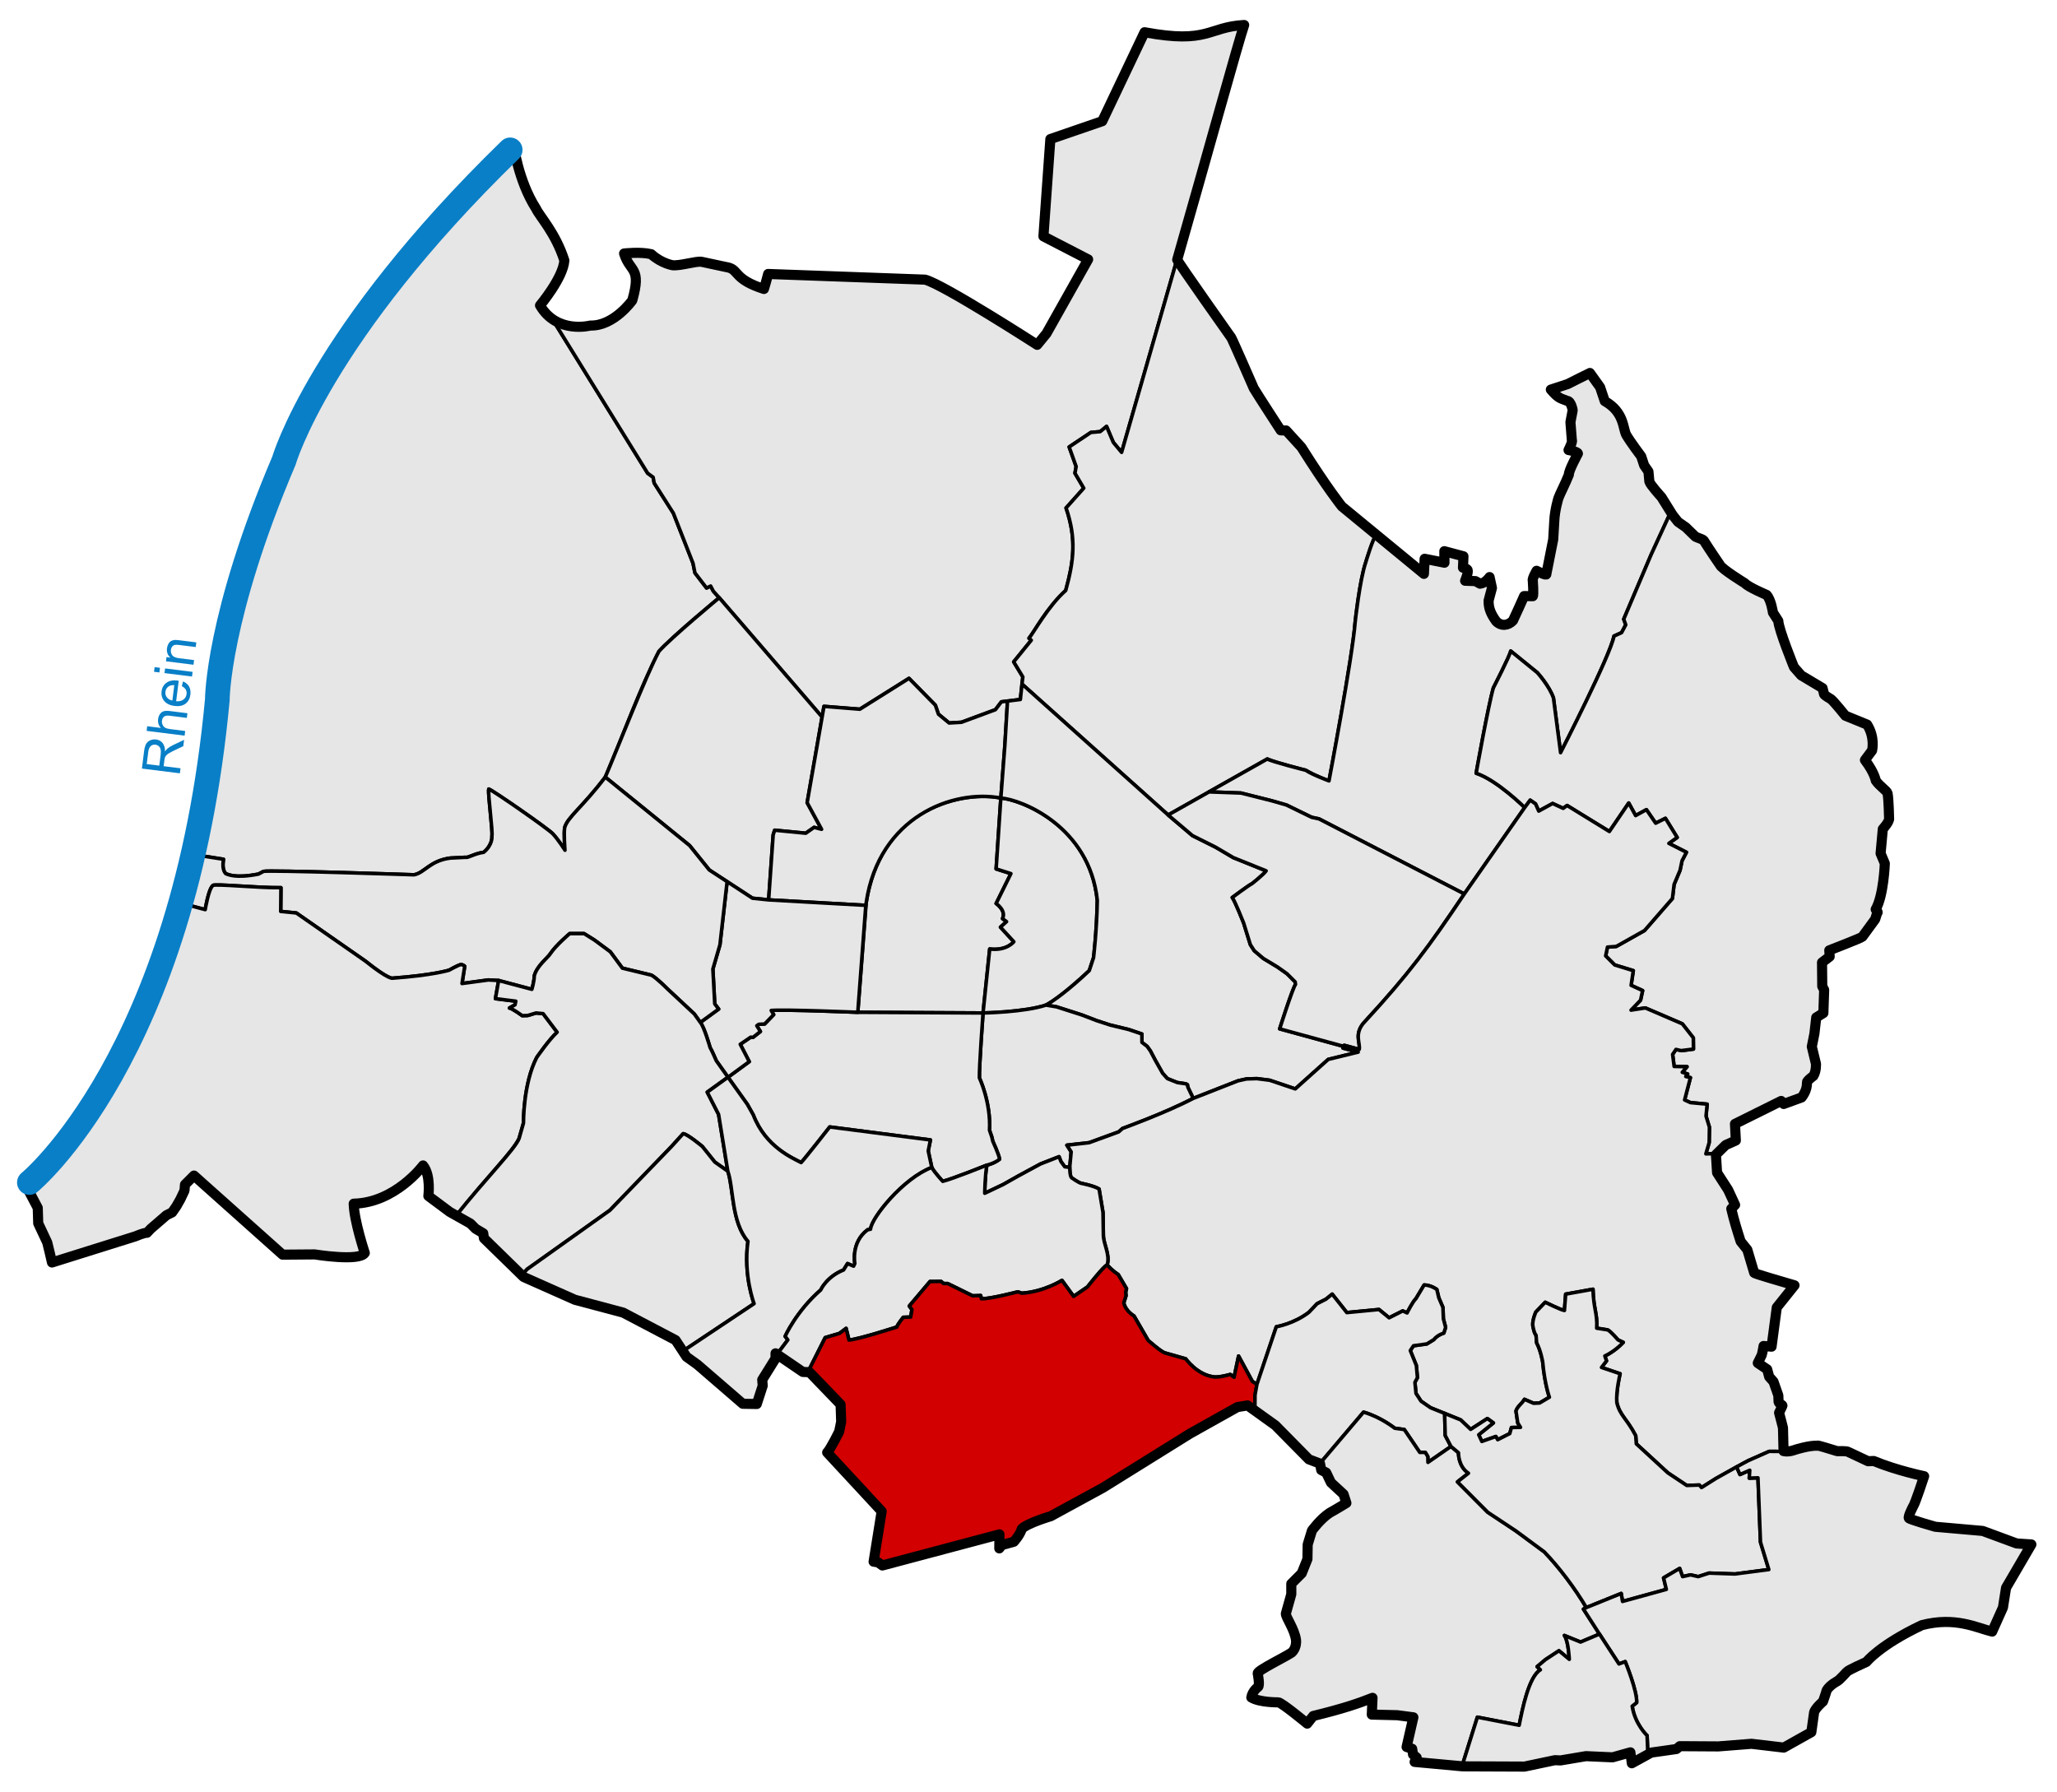 <?xml version="1.0" encoding="UTF-8" standalone="no"?>
<!DOCTYPE svg PUBLIC "-//W3C//DTD SVG 1.0//EN" "http://www.w3.org/TR/2001/REC-SVG-20010904/DTD/svg10.dtd">
<!-- Created with Inkscape (http://www.inkscape.org/) by Steadfast-->
<svg
   xmlns:svg="http://www.w3.org/2000/svg"
   xmlns="http://www.w3.org/2000/svg"
   version="1.0"
   width="1000"
   height="871"
   id="svg3218">
  <defs
     id="defs3220" />
  <g
     id="g3238">
    <g
       id="g2434">
      <path
         d="M 93.708,415.392 L 108.641,417.736 C 108.309,420.013 108.063,422.884 109.769,424.769 C 110.949,425.096 114.162,427.167 125.658,424.942 L 128.088,423.64 C 130.645,422.919 201.278,425.289 201.278,425.289 C 206.191,424.455 208.882,418.554 218.895,417.164 L 226.321,416.787 C 227.712,417.158 230.566,414.969 235.142,414.363 C 239.684,410.562 239.131,406.536 239.131,406.536 C 239.687,404.311 237.044,385.276 237.62,383.604 C 239.567,384.253 267.03,403.279 268.8,405.419 C 272.044,409.035 274.658,413.349 274.658,413.349 C 274.658,413.349 273.997,405.24 274.554,402.195 C 276.037,397.282 282.494,393.193 294.261,377.799 C 304.181,354.437 310.689,335.771 320.35,316.657 C 327.859,308.499 349.652,290.588 349.652,290.588 L 346.787,287.419 L 345.485,284.902 L 343.488,285.857 L 337.843,278.502 L 336.909,273.835 L 327.359,249.479 L 318.038,234.842 L 317.529,232.028 L 314.838,230.032 L 269.56,156.79 C 269.56,156.79 264.496,152.448 262.74,149.443 C 266.018,141.708 274.204,135.48 274.728,126.041 C 269.912,112.279 252.478,96.343 249.334,70.057 C 239.02,80.371 205.773,116.094 205.773,116.094 C 166.974,164.47 150.33,191.604 134.02,233.192 C 93.378,338.075 113.898,333.752 93.708,415.392 z"
         id="path2382"
         style="fill:#e6e6e6;fill-opacity:1;fill-rule:evenodd;stroke:#000000;stroke-width:1.719;stroke-linecap:butt;stroke-linejoin:round;stroke-miterlimit:4;stroke-dasharray:none;stroke-opacity:1" />
      <path
         d="M 269.56,156.79 L 314.838,230.032 L 317.529,232.028 L 318.038,234.842 L 327.359,249.479 L 336.909,273.835 L 337.843,278.502 L 343.488,285.857 L 345.485,284.902 L 346.787,287.419 L 349.652,290.588 L 399.648,348.602 L 400.572,343.407 L 418.004,344.793 L 441.9,329.786 L 454.713,342.83 L 456.214,347.217 L 461.409,351.488 L 467.412,351.142 L 483.92,345.023 L 486.806,341.214 L 496.041,340.06 L 497.253,329.093 L 492.809,321.762 L 501.351,311.257 L 500.255,310.276 C 503.602,306.236 507.534,297.233 518.09,287.073 C 521.611,273.855 523.804,263.465 518.263,246.957 L 526.864,237.318 L 522.592,230.045 L 523.169,226.813 L 519.774,217.293 L 530.332,210.237 L 534.849,209.843 L 537.946,207.304 L 541.232,215.078 L 545.266,219.92 L 604.752,12.817 C 589.976,13.048 585.519,20.143 556.428,16.91 L 536.184,58.203 L 510.716,68.325 L 507.451,115.343 L 529.001,126.444 L 505.591,167.469 L 450.406,136.065 L 374.523,133.627 L 369.734,140.253 L 356.12,131.015 L 340.602,127.097 L 326.562,129.383 L 315.461,123.832 L 303.706,124.158 L 308.93,134.28 L 307.951,146.361 L 295.38,156.81 L 280.85,159.259 L 269.56,156.79 z"
         id="path3157"
         style="fill:#e6e6e6;fill-opacity:1;fill-rule:evenodd;stroke:#000000;stroke-width:1.719;stroke-linecap:butt;stroke-linejoin:round;stroke-miterlimit:4;stroke-dasharray:none;stroke-opacity:1" />
      <path
         d="M 417.006,492.14 L 421.116,438.707 C 429.247,388.314 473.971,384.865 486.554,387.982 L 484.268,422.429 L 491.452,424.714 L 484.268,439.244 C 484.268,439.244 489.333,442.666 487.37,446.591 L 489.329,448.06 L 486.371,450.74 L 492.873,457.836 C 492.873,457.836 489.458,462.399 481.147,461.36 L 477.901,492.466 L 417.006,492.14 z"
         id="path3159"
         style="fill:#e6e6e6;fill-opacity:1;fill-rule:evenodd;stroke:#000000;stroke-width:1.719;stroke-linecap:butt;stroke-linejoin:round;stroke-miterlimit:4;stroke-dasharray:none;stroke-opacity:1" />
      <path
         d="M 486.554,387.982 L 484.268,422.429 L 491.452,424.714 L 484.268,439.244 C 484.268,439.244 489.322,442.633 487.37,446.591 L 489.329,448.06 L 486.371,450.74 L 492.873,457.836 C 492.873,457.836 489.391,462.421 481.147,461.36 L 477.901,492.466 C 477.901,492.466 497.902,492.167 508.508,488.631 C 511.164,487.13 517.071,483.538 529.539,471.878 C 529.539,471.878 531.617,465.602 531.617,465.602 C 531.617,465.602 533.155,453.29 533.449,437.694 C 529.45,400.227 494.635,388.39 486.554,387.982 z"
         id="path2385"
         style="fill:#e6e6e6;fill-opacity:1;fill-rule:evenodd;stroke:#000000;stroke-width:1.719;stroke-linecap:butt;stroke-linejoin:round;stroke-miterlimit:4;stroke-dasharray:none;stroke-opacity:1" />
      <path
         d="M 320.35,316.657 C 326.165,310.079 349.652,290.588 349.652,290.588 L 399.648,348.602 L 392.396,390.226 L 399.415,403.165 L 395.783,402.226 L 391.702,405.083 L 376.6,403.613 L 375.868,405.914 L 373.674,437.491 L 365.825,436.683 L 344.815,422.946 L 335.233,411.055 L 294.261,377.799 C 299.514,365.674 314.239,327.807 320.35,316.657 z"
         id="path3165"
         style="fill:#e6e6e6;fill-opacity:1;fill-rule:evenodd;stroke:#000000;stroke-width:1.719;stroke-linecap:butt;stroke-linejoin:round;stroke-miterlimit:4;stroke-dasharray:none;stroke-opacity:1" />
      <path
         d="M 373.674,437.491 L 375.868,405.914 L 376.6,403.613 L 391.702,405.083 L 395.783,402.226 L 399.415,403.165 L 392.396,390.226 L 400.572,343.407 L 418.004,344.793 L 441.9,329.786 L 454.713,342.83 L 456.214,347.217 L 461.409,351.488 L 467.412,351.142 L 483.92,345.023 L 486.806,341.214 L 489.797,340.833 L 488.502,362.53 L 486.554,387.982 C 463.351,383.554 427.342,397.014 421.116,438.707 L 420.904,440.14 L 373.674,437.491 z"
         id="path3187"
         style="fill:#e6e6e6;fill-opacity:1;fill-rule:evenodd;stroke:#000000;stroke-width:1.719;stroke-linecap:butt;stroke-linejoin:round;stroke-miterlimit:4;stroke-dasharray:none;stroke-opacity:1" />
      <path
         d="M 496.837,332.572 L 497.253,329.093 L 492.809,321.762 L 501.351,311.257 L 500.255,310.276 C 502.479,307.562 509.866,294.236 518.09,287.073 C 522.152,272.506 523.285,261.445 518.263,246.957 L 526.864,237.318 L 522.592,230.045 L 523.169,226.813 L 519.774,217.293 L 530.332,210.237 L 534.849,209.843 L 537.946,207.304 L 541.232,215.078 L 545.266,219.92 L 572.166,126.239 L 598.926,164.509 L 609.628,188.712 L 622.952,209.382 L 625.652,210.102 L 632.987,217.896 L 651.931,246.185 L 669.181,259.956 C 667.386,261.833 663.953,273.405 663.953,273.405 C 660.769,283.119 658.806,302.445 658.806,302.445 C 657.421,320.223 646.079,379.636 646.079,379.636 C 646.079,379.636 640.018,377.495 634.794,374.475 C 634.794,374.475 620.236,370.793 616.093,368.987 C 616.093,368.987 567.893,396.217 567.893,396.217 L 496.837,332.572 z"
         id="path3193"
         style="fill:#e6e6e6;fill-opacity:1;fill-rule:evenodd;stroke:#000000;stroke-width:1.719;stroke-linecap:butt;stroke-linejoin:round;stroke-miterlimit:4;stroke-dasharray:none;stroke-opacity:1" />
      <path
         d="M 587.758,384.966 L 616.093,368.987 C 618.056,370.257 634.794,374.475 634.794,374.475 C 637.449,376.409 646.079,379.636 646.079,379.636 C 646.079,379.636 657.478,319.819 658.806,302.445 C 658.806,302.445 661.062,281.703 663.953,273.405 C 663.953,273.405 667.549,261.18 669.181,259.956 L 691.481,278.184 L 692.866,271.719 L 702.102,273.335 L 702.102,267.794 L 711.106,270.449 L 713.646,282.571 L 724.035,282.34 L 725.42,286.38 L 723.112,293.191 L 727.96,302.888 L 734.771,303.234 L 740.659,290.767 L 745.738,289.497 L 745.276,281.647 L 746.892,277.491 L 751.279,279.569 L 755.377,262.195 L 756.243,245.283 L 767.441,220.695 L 763.265,218.425 L 763.786,195.962 L 754.511,189.988 L 773.021,181.321 L 777.842,187.758 L 779.446,193.913 L 786.492,199.911 L 792.142,213.557 L 799.263,224.755 L 803.481,236.298 L 812.271,248.82 L 802.7,269.636 L 789.374,300.983 L 790.355,303.754 L 788.335,307.563 L 784.641,309.237 C 781.871,321.012 758.667,365.918 758.667,365.918 L 755.204,339.367 C 753.126,333.249 747.354,327.015 747.354,327.015 L 734.425,316.51 C 733.963,318.934 725.998,334.403 725.998,334.403 C 723.227,344.446 717.628,375.904 717.628,375.904 C 727.636,379.2 741.236,392.585 741.236,392.585 L 711.865,434.605 L 641.265,398.126 L 637.65,397.34 L 625.377,391.358 L 618.436,389.381 L 603.285,385.543 L 587.758,384.966 z"
         id="path3195"
         style="fill:#e6e6e6;fill-opacity:1;fill-rule:evenodd;stroke:#000000;stroke-width:1.719;stroke-linecap:butt;stroke-linejoin:round;stroke-miterlimit:4;stroke-dasharray:none;stroke-opacity:1" />
      <path
         d="M 741.236,392.585 C 741.236,392.585 727.729,379.194 717.628,375.904 C 717.628,375.904 723.692,342.117 725.998,334.403 C 725.998,334.403 733.976,318.959 734.425,316.51 L 747.354,327.015 C 747.354,327.015 753.357,333.711 755.204,339.367 L 758.667,365.918 C 758.667,365.918 783.088,318.259 784.641,309.237 L 788.335,307.563 L 790.356,303.754 L 789.374,301.041 L 802.7,269.636 L 812.271,248.82 L 823.638,260.527 L 828.813,263.286 L 837.167,276.106 L 858.718,289.593 L 861.817,296.353 L 864.574,302.226 L 871.838,324.388 L 878.317,330.132 L 885.677,334.791 L 887.648,338.553 L 891.722,341.31 L 896.503,346.986 L 907.937,352.595 L 910.586,360.146 L 909.894,364.764 L 907.123,368.92 L 912.203,379.771 L 917.744,385.081 L 918.667,399.165 L 915.204,404.014 L 914.348,414.541 L 916.631,419.522 L 915.311,431.488 L 911.713,442.19 L 913.264,444.525 L 905.591,455.649 L 889.317,462.426 L 889.551,465.509 L 885.42,468.198 L 887.188,491.734 L 883.03,494.871 L 880.679,509.036 L 883.084,520.883 L 878.956,525.687 L 876.442,533.43 L 868.549,536.555 L 864.9,535.68 L 843.904,546.303 L 843.617,554.125 L 838.83,556.611 L 834.388,560.869 L 829.288,560.954 L 830.904,555.471 L 831.019,547.996 L 829.374,542.599 L 829.923,536.799 L 821.813,536.048 L 818.956,534.749 L 821.784,523.898 L 819.533,523.35 L 820.457,522.138 L 817.83,521.301 L 820.139,518.588 L 813.877,518.472 L 813.126,512.614 L 814.771,510.19 L 817.744,510.767 L 823.256,510.016 L 823.198,504.562 L 817.859,497.751 L 799.822,490.016 L 792.924,491.084 C 792.924,491.084 797.542,486.264 797.542,486.264 C 797.542,486.264 798.552,481.589 798.552,481.589 L 792.953,479.021 L 794.021,471.892 L 784.988,469.122 L 780.572,464.706 L 781.467,460.435 L 785.738,460.117 L 799.475,452.383 L 813.039,436.798 L 813.848,429.987 L 816.734,423.119 L 817.715,418.444 L 819.851,414.345 L 811.308,410.016 L 815.348,407.13 L 809.634,397.838 L 804.901,400.204 L 800.399,393.624 L 795.146,396.51 L 791.799,390.392 L 782.39,404.244 L 761.842,391.604 L 759.937,392.989 L 754.8,390.622 L 748.047,394.316 L 746.488,390.796 L 743.891,389.006 L 741.236,392.585 z"
         id="path3197"
         style="fill:#e6e6e6;fill-opacity:1;fill-rule:evenodd;stroke:#000000;stroke-width:1.719;stroke-linecap:butt;stroke-linejoin:round;stroke-miterlimit:4;stroke-dasharray:none;stroke-opacity:1" />
      <path
         d="M 508.508,488.631 C 511.61,487.039 519.661,481.265 529.539,471.878 L 531.617,465.602 C 531.617,465.602 533.213,452.407 533.449,437.694 C 529.725,401.825 496.524,388.611 486.554,387.982 L 488.502,362.53 L 489.797,340.833 L 496.041,340.06 L 496.837,332.572 L 567.893,396.217 L 579.692,406.226 L 591.038,411.899 L 599.528,416.919 L 615.527,423.368 C 613.894,425.531 608.623,429.647 608.623,429.647 C 607.725,429.851 599.057,436.337 599.057,436.337 C 600.443,438.184 604.589,448.713 604.589,448.713 L 607.854,459.243 L 609.731,462.182 L 614.139,465.937 L 621.159,470.182 L 625.649,473.365 L 629.649,477.365 L 629.812,478.589 C 628.253,480.783 622.112,500.183 622.112,500.183 L 652.594,508.575 L 652.876,509.529 L 660.28,511.492 L 645.709,515.038 L 629.692,529.382 L 617.224,525.168 L 611.019,524.389 L 606.027,524.533 L 601.842,525.456 L 580.081,533.999 L 577.484,528.573 L 577.253,527.304 L 576.445,526.9 L 572.347,526.293 L 567.498,524.36 L 565.19,521.762 L 561.64,515.471 L 559.245,510.911 L 557.686,508.718 L 555.146,506.755 L 555.117,502.686 L 548.739,500.521 L 539.677,498.328 L 533.126,496.192 L 526.057,493.474 L 513.641,489.49 L 508.508,488.631 z"
         id="path2391"
         style="fill:#e6e6e6;fill-opacity:1;fill-rule:evenodd;stroke:#000000;stroke-width:1.719;stroke-linecap:butt;stroke-linejoin:round;stroke-miterlimit:4;stroke-dasharray:none;stroke-opacity:1" />
      <path
         d="M 660.787,510.161 L 653.521,508.198 L 652.709,508.547 C 652.709,508.547 622.112,500.183 622.112,500.183 C 622.112,500.183 628.556,480.003 629.812,478.589 L 629.649,477.365 L 625.649,473.365 L 621.159,470.182 L 614.139,465.937 L 609.731,462.182 L 607.854,459.243 L 604.589,448.713 C 604.589,448.713 600.368,438.001 599.057,436.337 C 599.057,436.337 607.725,429.892 608.623,429.647 C 608.623,429.647 614.506,425 615.527,423.368 L 599.528,416.919 L 591.038,411.899 L 579.692,406.226 L 567.893,396.217 L 587.779,384.986 L 603.285,385.543 L 618.436,389.353 L 625.377,391.358 L 637.65,397.34 L 641.265,398.126 L 711.865,434.605 C 694.152,460.726 686.689,471.532 663.67,496.51 C 658.001,502.465 661.403,506.553 660.787,510.161 z"
         id="path3163"
         style="fill:#e6e6e6;fill-opacity:1;fill-rule:evenodd;stroke:#000000;stroke-width:1.719;stroke-linecap:butt;stroke-linejoin:round;stroke-miterlimit:4;stroke-dasharray:none;stroke-opacity:1" />
      <path
         d="M 477.901,492.466 C 477.901,492.466 498.061,492.123 508.508,488.631 L 513.641,489.49 L 526.057,493.474 L 533.126,496.192 L 539.677,498.328 L 548.739,500.521 L 555.117,502.686 L 555.146,506.755 L 557.686,508.718 L 559.245,510.911 L 561.64,515.471 L 565.19,521.762 L 567.498,524.36 L 572.347,526.293 L 576.445,526.9 L 577.253,527.304 L 577.484,528.573 L 580.081,533.999 C 564.612,541.964 545.738,548.602 545.738,548.602 L 543.833,550.276 L 529.461,555.529 L 518.667,556.741 L 520.745,559.973 L 520.053,567.534 L 517.628,567.246 L 515.781,564.706 L 514.858,562.34 L 505.853,565.86 L 494.771,571.864 L 487.614,575.904 L 478.725,580.117 C 478.725,580.117 478.783,571.575 479.764,566.438 C 479.764,566.438 483.173,565.766 485.94,563.552 C 485.478,560.897 482.65,554.836 482.65,554.836 L 482.131,552.643 L 481.034,549.468 C 481.784,536.019 476.128,524.014 476.128,524.014 C 475.954,518.53 477.901,492.466 477.901,492.466 z"
         id="path2393"
         style="fill:#e6e6e6;fill-opacity:1;fill-rule:evenodd;stroke:#000000;stroke-width:1.719;stroke-linecap:butt;stroke-linejoin:round;stroke-miterlimit:4;stroke-dasharray:none;stroke-opacity:1" />
      <path
         d="M 417.006,492.14 L 477.901,492.466 C 477.901,492.466 475.944,519.197 476.128,524.014 C 476.128,524.014 481.789,535.999 481.034,549.468 L 482.131,552.643 L 482.65,554.836 C 482.65,554.836 485.667,561.395 485.94,563.552 C 483.597,565.546 479.764,566.438 479.764,566.438 C 479.764,566.438 463.343,573.075 458.321,574.316 C 458.321,574.316 454.136,569.872 452.982,567.563 L 451.25,559.511 L 452.318,554.201 L 403.371,547.881 C 403.371,547.881 391.109,563.581 389.457,565.197 C 385.561,563.09 372.136,557.65 366.19,542.008 C 366.19,542.008 363.285,536.827 363.285,536.827 L 353.905,523.696 L 364.244,516.138 L 359.866,507.69 L 364.968,504.221 L 366.029,504.343 L 369.662,501.486 L 367.907,498.67 L 368.846,497.976 L 371.743,497.813 L 376.11,493.282 L 374.927,491.242 C 382.6,490.67 417.006,492.14 417.006,492.14 z"
         id="path3173"
         style="fill:#e6e6e6;fill-opacity:1;fill-rule:evenodd;stroke:#000000;stroke-width:1.719;stroke-linecap:butt;stroke-linejoin:round;stroke-miterlimit:4;stroke-dasharray:none;stroke-opacity:1" />
      <path
         d="M 353.48,428.616 L 365.825,436.683 L 373.674,437.491 L 420.904,440.14 L 417.006,492.14 C 417.006,492.14 381.651,490.664 374.927,491.242 L 376.11,493.282 L 371.743,497.813 L 368.846,497.976 L 367.907,498.67 L 369.662,501.486 L 366.029,504.343 L 364.968,504.221 L 359.866,507.69 L 364.244,516.138 L 353.905,523.696 L 348.223,515.698 C 348.223,515.698 345.861,510.191 345.208,509.293 C 345.208,509.293 342.433,499.436 340.457,497.058 L 349.381,490.57 L 347.47,488.083 L 346.561,471.12 L 349.989,459.325 L 353.48,428.616 z"
         id="path3175"
         style="fill:#e6e6e6;fill-opacity:1;fill-rule:evenodd;stroke:#000000;stroke-width:1.719;stroke-linecap:butt;stroke-linejoin:round;stroke-miterlimit:4;stroke-dasharray:none;stroke-opacity:1" />
      <path
         d="M 93.708,415.392 L 108.641,417.736 C 108.177,420.808 108.346,423.275 109.769,424.769 C 110.815,425.065 114.258,427.175 125.658,424.942 L 128.088,423.64 C 130.292,422.905 201.278,425.289 201.278,425.289 C 206.53,424.308 208.967,418.433 218.895,417.164 L 226.321,416.787 C 227.505,417.216 230.922,414.86 235.142,414.363 C 239.672,410.608 239.131,406.536 239.131,406.536 C 239.662,404.332 237.082,385.705 237.62,383.604 C 239.871,384.412 266.608,402.997 268.8,405.419 C 271.479,408.265 274.658,413.349 274.658,413.349 C 274.658,413.349 273.986,404.771 274.554,402.195 C 276.124,397.112 283.491,392.002 294.261,377.799 C 294.261,377.799 335.233,411.055 335.233,411.055 L 344.815,422.946 L 353.48,428.616 L 349.989,459.325 L 346.561,471.12 L 347.47,488.083 L 349.381,490.57 L 340.457,497.058 L 337.542,492.96 L 324.517,480.801 C 324.517,480.801 319.465,475.636 316.69,474.086 C 316.69,474.086 302.563,470.68 302.563,470.68 L 296.676,462.715 L 289.054,457.075 L 283.962,453.884 L 276.97,453.884 C 276.97,453.884 270.282,459.469 267.5,463.723 C 266.113,465.846 261.229,469.356 259.735,474.432 C 259.817,476.636 258.557,480.968 258.557,480.968 L 242.41,476.688 L 237.408,476.418 L 224.603,478.15 L 225.916,469.776 C 225.916,469.776 225.033,468.814 223.89,468.977 C 222.116,469.485 218.319,471.666 218.319,471.666 C 218.319,471.666 211.469,474.007 190.817,475.557 C 190.817,475.557 189.273,476.523 177.6,467.217 L 144.041,443.846 L 136.465,443.1 L 136.57,431.551 C 124.816,431.714 103.766,429.517 103.521,430.497 C 101.292,432.311 99.764,442.224 99.764,442.224 L 87.758,439.021 L 93.708,415.392 z"
         id="path2396"
         style="fill:#e6e6e6;fill-opacity:1;fill-rule:evenodd;stroke:#000000;stroke-width:1.719;stroke-linecap:butt;stroke-linejoin:round;stroke-miterlimit:4;stroke-dasharray:none;stroke-opacity:1" />
      <path
         d="M 520.053,567.534 L 520.745,559.973 L 518.667,556.741 L 529.461,555.529 L 543.833,550.276 L 545.738,548.602 C 545.738,548.602 566.939,540.897 580.081,533.999 L 601.842,525.456 L 606.027,524.533 L 611.019,524.389 L 617.224,525.168 L 629.692,529.382 L 645.709,515.038 L 660.28,511.492 L 652.876,509.529 L 652.709,508.547 L 653.521,508.198 L 660.787,510.161 C 661.4,507.1 657.946,502.326 663.67,496.51 C 684.276,474.172 694.895,460.059 711.865,434.605 L 741.236,392.585 L 743.891,389.006 L 746.488,390.796 L 748.047,394.316 L 754.8,390.622 L 759.937,392.989 L 761.842,391.604 L 782.39,404.244 L 791.799,390.392 L 795.146,396.51 L 800.399,393.624 L 804.901,400.204 L 809.634,397.838 L 815.348,407.13 L 811.308,410.016 L 819.851,414.345 L 817.715,418.444 L 816.734,423.119 L 813.848,429.987 L 813.039,436.798 L 799.475,452.383 L 785.738,460.117 L 781.467,460.435 L 780.572,464.706 L 784.988,469.122 L 794.021,471.892 L 792.953,479.021 L 798.552,481.589 L 797.542,486.264 L 792.924,491.084 L 799.879,490.016 L 817.859,497.751 L 823.198,504.562 L 823.256,510.016 L 817.253,510.767 L 814.771,510.19 L 813.126,512.614 L 813.877,518.472 L 820.139,518.588 L 817.83,521.301 L 820.457,522.138 L 819.533,523.35 L 821.784,523.898 L 818.956,534.749 L 821.813,536.048 L 829.923,536.799 L 829.374,542.599 L 831.019,547.996 L 830.904,555.471 L 829.288,560.954 L 834.388,560.869 L 834.975,569.988 L 843.034,584.994 L 841.774,587.988 L 846.256,603.745 C 846.256,603.745 849.475,608.147 849.475,608.147 C 849.475,608.147 853.041,618.783 853.041,618.783 L 871.942,624.8 L 863.841,635.561 L 860.82,654.335 L 857.229,654.907 L 854.27,662.574 L 858.937,666.233 L 860.623,669.839 L 863.542,675.145 L 864.46,680.676 L 866.168,683.823 L 864.575,687.721 L 866.943,694.007 L 867.106,705.639 L 860.086,705.598 L 849.842,710.128 L 844.25,713.149 C 844.25,713.149 834.25,718.74 834.25,718.74 C 834.25,718.74 827.189,723.189 827.189,723.189 L 826.128,721.964 L 820.006,722.169 L 810.823,716.046 L 795.484,701.939 L 795.191,697.976 C 790.458,689.144 787.617,688.346 786.001,681.85 C 785.655,675.674 787.603,667.852 787.603,667.852 L 778.56,664.791 L 781.002,661.607 L 780.179,659.213 C 780.179,659.213 784.478,657.453 789.153,652.604 L 786.579,651.397 C 786.579,651.397 783.175,647.348 781.559,646.54 L 776.226,645.707 C 776.587,638.279 774.627,636.149 774.42,626.773 L 761.152,629.153 L 760.54,637.112 C 758.989,636.948 751.193,633.112 751.193,633.112 L 746.622,637.887 C 746.622,637.887 744.99,641.479 745.153,644.336 C 745.874,648.555 746.745,649.111 746.745,649.111 L 747.03,652.825 C 749.071,656.662 749.969,662.049 749.969,662.049 C 751.03,673.395 753.234,679.273 753.234,679.273 L 748.459,682.089 L 745.52,682.211 L 741.112,680.293 C 739.643,682.742 737.888,683.436 736.99,685.966 L 737.847,691.762 L 739.194,693.925 L 734.786,694.007 L 733.97,696.945 L 728.093,699.925 L 727.195,698.374 L 720.379,700.782 L 718.869,697.517 L 726.011,691.762 L 723.072,689.64 L 714.95,694.905 L 710.094,690.293 L 695.441,684.375 L 690.829,681.191 L 688.38,677.436 L 687.85,672.049 L 689.074,669.763 L 688.544,663.845 L 685.605,656.58 L 687.156,654.254 L 693.645,653.356 L 697.033,651.274 C 698.747,648.989 701.89,648.091 701.89,648.091 L 702.788,645.315 L 701.686,641.152 L 701.482,635.642 L 699.441,630.867 L 698.502,626.867 C 698.502,626.867 695.768,624.786 692.339,624.704 L 688.38,631.316 C 686.584,633.112 684.054,638.295 684.054,638.295 L 681.932,637.316 L 675.32,640.663 L 670.381,636.622 L 654.749,638.132 L 647.648,629.153 L 644.627,631.602 L 640.301,633.806 L 636.342,637.969 C 629.069,643.625 620.465,645.03 620.465,645.03 L 611.054,672.987 L 608.826,671.604 L 602.131,659.251 L 599.937,669.584 L 598.09,668.198 C 591.625,669.93 590.038,669.381 590.038,669.381 C 581.842,668.342 576.445,660.608 576.445,660.608 L 566.402,657.751 C 564.67,657.404 558.148,651.633 558.148,651.633 L 551.279,639.742 C 551.279,639.742 547.354,637.664 546.315,633.393 L 547.412,629.93 L 547.239,628.198 L 547.643,626.467 L 543.602,619.598 C 543.602,619.598 541.091,618.183 538.263,614.951 C 539.764,609.41 536.272,604.879 536.387,600.146 L 536.214,589.468 L 534.309,578.039 C 531.654,576.423 525.825,575.327 525.825,575.327 C 524.382,575.096 520.918,572.556 520.918,572.556 C 520.052,571.69 520.053,567.534 520.053,567.534 z"
         id="path2395"
         style="fill:#e6e6e6;fill-opacity:1;fill-rule:evenodd;stroke:#000000;stroke-width:1.719;stroke-linecap:butt;stroke-linejoin:round;stroke-miterlimit:4;stroke-dasharray:none;stroke-opacity:1" />
      <path
         d="M 87.758,439.021 L 99.764,442.224 C 99.764,442.224 101.438,431.89 103.521,430.497 C 103.847,429.517 126.928,431.796 136.57,431.551 L 136.465,443.1 L 144.041,443.846 L 177.6,467.217 C 188.987,476.359 190.817,475.557 190.817,475.557 C 210.595,474.116 218.319,471.666 218.319,471.666 C 218.319,471.666 222.6,469.258 223.89,468.977 C 225.033,468.814 225.916,469.776 225.916,469.776 L 224.603,478.15 L 237.408,476.418 L 242.41,476.688 L 240.852,485.507 L 250.75,486.732 L 250.382,488.487 L 247.648,490.058 C 249.199,490.303 253.872,493.772 253.872,493.772 L 256.545,493.691 L 260.606,492.466 L 264.035,492.793 C 264.035,492.793 270.851,501.813 270.851,501.813 C 266.606,505.812 260.933,514.098 260.933,514.098 C 254.239,527.24 254.484,546.014 254.484,546.014 L 252.362,553.443 C 248.77,560.544 238.975,569.523 221.425,591.4 L 208.446,581.849 L 206.242,567.401 L 189.263,580.951 L 171.631,586.176 L 176.965,609.728 L 166.921,611.69 L 137.6,609.728 L 94.54,572.094 L 89.692,575.904 L 88.307,581.676 L 82.766,589.987 L 71.106,599.454 L 25.276,613.999 L 22.39,602.224 L 18.465,594.951 L 18.465,586.986 L 12.232,576.019 C 12.232,576.019 59.591,536.914 87.758,439.021 z"
         id="path2397"
         style="fill:#e6e6e6;fill-opacity:1;fill-rule:evenodd;stroke:#000000;stroke-width:1.719;stroke-linecap:butt;stroke-linejoin:round;stroke-miterlimit:4;stroke-dasharray:none;stroke-opacity:1" />
      <path
         d="M 221.425,591.4 C 236.281,572.666 250.484,558.585 252.362,553.443 L 254.484,546.014 C 254.484,546.014 254.321,526.811 260.933,514.098 C 260.933,514.098 266.943,505.384 270.851,501.813 L 264.035,492.793 L 260.606,492.466 L 256.545,493.691 L 253.872,493.772 C 253.872,493.772 248.959,490.166 247.648,490.058 L 250.382,488.487 L 250.75,486.732 L 240.852,485.507 L 242.41,476.688 L 258.557,480.968 C 258.557,480.968 259.735,477.145 259.735,474.432 C 260.976,469.546 266.417,465.54 267.5,463.723 C 270.189,459.623 276.97,453.884 276.97,453.884 L 283.962,453.884 L 289.054,457.075 L 296.676,462.715 L 302.563,470.68 L 316.69,474.086 C 319.172,475.428 324.517,480.801 324.517,480.801 L 337.542,492.96 L 340.457,497.058 C 342.263,498.997 345.208,509.293 345.208,509.293 C 345.861,510.232 348.223,515.698 348.223,515.698 L 353.905,523.696 L 343.826,530.954 L 349.336,541.77 L 353.826,569.401 L 347.5,564.952 L 341.418,557.361 C 341.418,557.361 334.317,551.402 332.113,551.157 L 326.48,557.361 L 296.523,588.38 L 256.28,617.031 L 253.341,620.215 L 235.954,602.42 L 233.75,598.828 L 221.425,591.4 z"
         id="path3169"
         style="fill:#e6e6e6;fill-opacity:1;fill-rule:evenodd;stroke:#000000;stroke-width:1.719;stroke-linecap:butt;stroke-linejoin:round;stroke-miterlimit:4;stroke-dasharray:none;stroke-opacity:1" />
      <path
         d="M 253.341,620.215 L 256.28,617.031 L 296.523,588.38 L 326.48,557.361 L 332.113,551.157 C 334.137,551.286 341.418,557.361 341.418,557.361 L 347.5,564.952 L 353.826,569.401 C 356.654,578.117 355.677,594.548 363.621,603.481 C 361.313,620.22 366.594,633.779 366.594,633.779 L 331.664,657.07 L 328.48,651.56 L 303.256,638.126 L 279.36,632.239 L 253.341,620.215 z"
         id="path3191"
         style="fill:#e6e6e6;fill-opacity:1;fill-rule:evenodd;stroke:#000000;stroke-width:1.719;stroke-linecap:butt;stroke-linejoin:round;stroke-miterlimit:4;stroke-dasharray:none;stroke-opacity:1" />
      <path
         d="M 331.664,657.07 L 366.594,633.779 C 366.594,633.779 361.284,619.873 363.621,603.481 C 355.437,594.008 356.689,577.499 353.826,569.401 L 349.336,541.77 L 343.826,530.954 L 353.905,523.696 L 363.285,536.827 L 366.19,542.008 C 372.174,557.706 385.638,563.128 389.457,565.197 C 391.423,563.175 403.371,547.881 403.371,547.881 L 452.318,554.201 L 451.25,559.511 L 452.982,567.563 C 438.86,573.032 423.782,591.971 423.21,597.603 L 421.823,597.848 C 413.619,603.848 415.578,614.256 415.578,614.256 L 414.966,615.562 L 412.027,614.297 L 410.109,617.398 C 401.742,620.786 399.007,627.112 399.007,627.112 C 387.021,637.622 381.698,649.67 381.698,649.67 L 383.008,651.397 L 377.58,658.621 L 370.682,671.355 L 368.07,681.967 L 360.601,682.334 L 331.664,657.07 z"
         id="path3194"
         style="fill:#e6e6e6;fill-opacity:1;fill-rule:evenodd;stroke:#000000;stroke-width:1.719;stroke-linecap:butt;stroke-linejoin:round;stroke-miterlimit:4;stroke-dasharray:none;stroke-opacity:1" />
      <path
         d="M 377.58,658.621 L 383.008,651.397 L 381.698,649.67 C 381.698,649.67 387.051,637.549 399.007,627.112 C 399.007,627.112 401.744,620.775 410.109,617.398 L 412.027,614.297 L 414.966,615.562 L 415.578,614.256 C 415.578,614.256 413.586,603.915 421.823,597.848 L 423.21,597.603 C 423.558,592.134 439.112,572.805 452.982,567.563 C 454.11,569.826 458.321,574.316 458.321,574.316 C 463.055,573.153 479.764,566.438 479.764,566.438 C 478.812,571.69 478.725,580.117 478.725,580.117 L 487.614,575.904 L 494.771,571.864 L 505.853,565.86 L 514.858,562.34 L 515.781,564.706 L 517.628,567.246 L 520.053,567.534 C 520.053,567.534 520.036,571.704 520.918,572.556 C 520.918,572.556 524.482,575.158 525.825,575.327 C 525.825,575.327 531.677,576.436 534.309,578.039 L 536.214,589.468 L 536.387,600.146 C 536.3,604.748 539.761,609.72 538.263,614.951 C 536.785,615.237 528.664,625.653 528.664,625.653 L 521.94,630.255 L 516.267,622.459 C 516.267,622.459 507.727,627.967 496.738,628.703 L 494.819,628.03 C 494.819,628.03 481.259,631.582 477.084,631.397 L 476.758,629.847 L 472.84,629.969 L 460.701,624.01 L 458.696,623.983 L 457.507,622.993 L 452.114,623.023 L 442.026,634.949 L 443.332,636.663 L 442.719,640.295 L 439.128,640.418 C 439.128,640.418 436.281,643.911 436.021,645.127 C 436.021,645.127 417.843,651.044 412.721,651.478 L 411.333,645.805 L 408.068,648.254 L 401.17,650.295 L 392.681,667.192 L 377.58,658.621 z"
         id="path3196"
         style="fill:#e6e6e6;fill-opacity:1;fill-rule:evenodd;stroke:#000000;stroke-width:1.719;stroke-linecap:butt;stroke-linejoin:round;stroke-miterlimit:4;stroke-dasharray:none;stroke-opacity:1" />
      <path
         d="M 392.681,667.192 L 401.17,650.295 L 408.068,648.254 L 411.333,645.805 L 412.721,651.478 C 417.479,651.141 436.021,645.127 436.021,645.127 C 436.235,643.976 439.128,640.418 439.128,640.418 L 442.719,640.295 L 443.332,636.663 L 442.026,634.949 L 452.114,623.023 L 457.507,622.993 L 458.696,623.983 L 460.701,624.01 L 472.84,629.969 L 476.758,629.847 L 477.084,631.397 C 481.045,631.614 494.819,628.03 494.819,628.03 L 496.738,628.703 C 507.297,628.12 516.267,622.459 516.267,622.459 L 521.94,630.255 L 528.664,625.653 C 528.664,625.653 536.606,615.488 538.263,614.951 C 540.533,617.728 543.602,619.598 543.602,619.598 L 547.643,626.467 L 547.239,628.198 L 547.412,629.93 L 546.315,633.393 C 547.267,637.567 551.279,639.742 551.279,639.742 L 558.148,651.633 C 558.148,651.633 564.579,657.36 566.402,657.751 L 576.445,660.608 C 576.445,660.608 581.942,668.385 590.038,669.381 C 590.038,669.381 592.097,669.879 598.09,668.198 L 599.937,669.584 L 602.131,659.251 L 608.826,671.604 L 611.054,672.987 L 610.127,678.218 L 610.06,685.566 L 605.814,683.361 L 598.999,685.054 L 511.571,737.58 L 497.333,742.616 L 493.166,748.867 L 486.394,751.992 L 485.178,746.783 L 429.433,761.03 L 424.522,759.066 L 428.697,735.123 L 402.421,706.393 L 408.315,695.465 L 408.806,683.064 L 392.681,667.192 z"
         id="path3174"
         style="fill:#d20000;fill-opacity:1;fill-rule:evenodd;stroke:#000000;stroke-width:1.719;stroke-linecap:butt;stroke-linejoin:round;stroke-miterlimit:4;stroke-dasharray:none;stroke-opacity:1" />
      <path
         d="M 610.127,678.218 L 611.054,672.987 L 620.465,645.03 C 620.465,645.03 629.093,643.612 636.342,637.969 L 640.301,633.806 L 644.627,631.602 L 647.648,629.153 L 654.749,638.132 L 670.381,636.622 L 675.32,640.663 L 681.932,637.316 L 684.054,638.295 C 684.054,638.295 686.644,633.009 688.38,631.316 L 692.339,624.704 C 695.693,624.753 698.502,626.867 698.502,626.867 L 699.441,630.867 L 701.482,635.642 L 701.686,641.152 L 702.788,645.315 L 701.89,648.091 C 701.89,648.091 698.813,648.952 697.033,651.274 L 693.645,653.356 L 687.156,654.254 L 685.605,656.58 L 688.544,663.845 L 689.074,669.763 L 687.85,672.049 L 688.38,677.436 L 690.829,681.191 L 695.441,684.375 L 702.311,687.144 L 702.585,697.868 L 705.388,703.2 L 694.194,710.952 L 694.129,708.135 L 692.895,706.117 L 690.215,706.106 L 682.679,694.98 L 678.032,694.345 C 678.032,694.345 671.414,689.011 662.881,686.524 L 641.683,711.477 L 635.693,708.609 L 616.445,689.901 L 610.06,685.566 L 610.127,678.218 z"
         id="path3176"
         style="fill:#e6e6e6;fill-opacity:1;fill-rule:evenodd;stroke:#000000;stroke-width:1.719;stroke-linecap:butt;stroke-linejoin:round;stroke-miterlimit:4;stroke-dasharray:none;stroke-opacity:1" />
      <path
         d="M 641.683,711.477 L 662.881,686.524 C 671.237,688.912 678.032,694.345 678.032,694.345 L 682.679,694.98 L 690.215,706.106 L 692.895,706.117 L 694.129,708.135 L 694.194,710.952 L 705.388,703.2 L 709.038,706.27 C 709.038,706.27 708.793,712.808 713.888,716.215 L 708.547,720.42 L 723.25,735.185 L 737.032,744.332 L 750.753,754.462 C 758.588,762.698 765.361,771.796 771.196,781.535 L 769.784,782.272 L 777.581,794.427 L 768.372,798.295 L 760.514,795.102 C 762.54,797.804 762.909,806.705 762.909,806.705 L 757.875,802.531 L 751.336,806.828 L 747.254,810.266 L 748.85,811.801 C 743.371,815.044 740.276,830.029 738.536,838.751 L 718.216,834.822 L 710.604,859.133 L 688.994,857.107 L 684.144,848.574 L 687.029,834.945 L 667.2,833.226 L 667.41,825.223 L 638.299,834.642 L 635.235,837.811 L 621.403,827.762 L 607.712,825.184 L 611.641,819.966 L 611.335,813.213 L 629.138,802.469 L 630.304,795.9 L 625.025,784.911 L 628.033,769.932 L 634.517,761.982 L 638.04,743.964 L 645.081,736.414 L 655.075,729.733 C 655.075,729.733 647.151,720.237 647.151,720.237 C 647.151,720.237 641.683,711.477 641.683,711.477 z"
         id="path3177"
         style="fill:#e6e6e6;fill-opacity:1;fill-rule:evenodd;stroke:#000000;stroke-width:1.719;stroke-linecap:butt;stroke-linejoin:round;stroke-miterlimit:4;stroke-dasharray:none;stroke-opacity:1" />
      <path
         d="M 702.311,687.144 L 710.094,690.293 L 714.95,694.905 L 723.072,689.64 L 726.011,691.762 L 718.869,697.517 L 720.379,700.782 L 727.195,698.374 L 728.093,699.925 L 733.97,696.945 L 734.786,694.007 L 739.194,693.925 L 737.847,691.762 L 736.99,685.966 C 737.739,683.611 739.859,682.496 741.112,680.293 L 745.52,682.211 L 748.459,682.089 L 753.234,679.273 C 753.234,679.273 750.924,672.956 749.969,662.049 C 749.969,662.049 748.984,656.428 747.03,652.825 L 746.745,649.111 C 746.745,649.111 745.838,648.469 745.153,644.336 C 744.946,641.657 746.622,637.887 746.622,637.887 L 751.193,633.112 C 751.193,633.112 759.005,636.958 760.54,637.112 L 761.152,629.153 L 774.42,626.773 C 774.681,636.457 776.641,638.509 776.226,645.707 L 781.559,646.54 C 782.984,647.175 786.579,651.397 786.579,651.397 L 789.153,652.604 C 784.741,657.255 780.179,659.213 780.179,659.213 L 781.002,661.607 L 778.56,664.791 L 787.603,667.852 C 787.603,667.852 785.543,676.341 786.001,681.85 C 787.462,688.151 790.719,689.443 795.191,697.976 L 795.484,701.939 L 810.823,716.046 L 820.006,722.169 L 826.128,721.964 L 827.189,723.189 L 834.25,718.74 L 844.25,713.149 L 845.878,716.86 L 850.636,714.772 L 850.391,718.609 L 854.627,718.456 L 855.854,749.734 L 859.906,763.056 L 843.453,765.205 L 830.868,764.775 L 825.589,766.494 L 821.844,765.635 L 817.976,766.494 L 816.564,762.504 L 808.737,767.108 L 810.087,772.695 L 788.785,778.558 L 788.14,774.675 L 771.196,781.535 C 765.794,772.319 757.844,761.782 750.753,754.462 L 737.032,744.332 L 723.25,735.185 L 708.547,720.42 L 713.888,716.215 C 708.82,712.851 709.038,706.27 709.038,706.27 L 705.388,703.2 L 702.585,697.868 L 702.311,687.144 z"
         id="path3179"
         style="fill:#e6e6e6;fill-opacity:1;fill-rule:evenodd;stroke:#000000;stroke-width:1.719;stroke-linecap:butt;stroke-linejoin:round;stroke-miterlimit:4;stroke-dasharray:none;stroke-opacity:1" />
      <path
         d="M 777.581,794.427 L 769.784,782.272 L 771.196,781.535 L 788.14,774.675 L 788.785,778.558 L 810.087,772.695 L 808.737,767.108 L 816.564,762.504 L 817.976,766.494 L 821.844,765.635 L 825.589,766.494 L 830.868,764.775 L 843.453,765.205 L 859.906,763.056 L 855.854,749.734 L 854.627,718.456 L 850.391,718.609 L 850.636,714.772 L 845.878,716.86 L 844.25,713.149 L 849.842,710.128 L 860.086,705.598 L 867.106,705.639 L 881.846,702.781 L 895.983,705.33 L 909.128,710.037 L 935.785,717.934 L 928.05,738.193 L 944.5,742.994 L 965.253,744.332 L 980.969,750.717 L 987.231,750.84 L 974.953,771.958 L 974.093,781.412 L 967.463,793.199 L 951.982,788.656 L 935.29,789.295 L 925.023,794.622 L 906.932,807.81 L 897.109,813.09 L 892.198,818.492 L 887.655,822.298 L 885.936,827.701 L 881.884,831.875 L 880.533,841.821 L 867.027,850.047 L 851.925,847.837 L 817.055,849.31 L 801.094,852.994 L 800.725,843.761 C 800.725,843.761 794.864,838.421 793.475,829.479 L 795.646,827.743 C 795.906,821.926 790.09,807.817 790.09,807.817 L 787.051,808.946 L 777.581,794.427 z"
         id="path3181"
         style="fill:#e6e6e6;fill-opacity:1;fill-rule:evenodd;stroke:#000000;stroke-width:1.719;stroke-linecap:butt;stroke-linejoin:round;stroke-miterlimit:4;stroke-dasharray:none;stroke-opacity:1" />
      <path
         d="M 710.604,859.133 L 718.216,834.822 L 738.536,838.751 C 740.04,831.231 743.171,815.177 748.85,811.801 L 747.254,810.266 L 751.336,806.828 L 757.875,802.531 L 762.909,806.705 C 762.909,806.705 762.501,797.717 760.514,795.102 L 768.372,798.295 L 777.581,794.427 L 787.051,808.946 L 790.09,807.817 C 790.09,807.817 796.03,822.264 795.646,827.743 L 793.475,829.479 C 794.799,838.259 800.725,843.761 800.725,843.761 L 801.094,852.994 L 793.972,857.537 L 792.745,851.643 L 784.273,854.836 L 771.872,853.485 L 759.102,856.923 L 749.403,857.046 L 739.948,859.501 L 710.604,859.133 z"
         id="path3183"
         style="fill:#e6e6e6;fill-opacity:1;fill-rule:evenodd;stroke:#000000;stroke-width:1.719;stroke-linecap:butt;stroke-linejoin:round;stroke-miterlimit:4;stroke-dasharray:none;stroke-opacity:1" />
      <path
         d="M 12.456,576.054 C 12.456,576.054 89.947,512.482 105.647,340.245 C 105.647,340.245 105.053,302.383 138.069,223.884 C 138.069,223.884 158.443,158.494 249.66,70.108 C 249.66,70.108 251.79,87.739 260.614,101.463 C 262.463,105.393 270.026,113.175 274.356,126.619 C 273.787,135.09 262.529,148.472 262.529,148.472 C 270.725,162.556 287.03,158.26 287.03,158.26 C 298.457,158.609 307.386,146.025 307.386,146.025 C 312.003,129.628 306.284,132.598 303.395,123.238 C 303.395,123.238 311.412,122.314 316.612,123.585 C 321.51,128.065 327.027,128.957 327.027,128.957 C 330.95,129.284 338.462,126.834 341.044,127.272 L 354.302,130.103 C 359.205,131.493 357.06,135.908 371.379,140.484 C 372.114,138.278 373.428,133.192 373.428,133.192 L 449.713,135.953 C 458.52,138.172 504.225,167.641 504.225,167.641 L 508.732,162.14 C 508.732,162.14 528.987,126.115 528.987,126.115 C 528.987,126.115 507.259,114.904 507.259,114.904 L 510.632,67.604 L 535.857,58.924 C 535.857,58.924 551.735,25.465 556.416,15.673 C 587.66,21.467 587.151,13.136 604.844,12.153 C 602.212,19.698 586.671,76.092 572.289,126.265 C 572.982,127.998 598.552,164.129 598.552,164.129 C 599.303,165.343 609.519,188.776 609.519,188.776 C 611.31,191.838 622.622,209.209 622.622,209.209 C 622.622,209.209 624.353,209.343 625.218,209.265 L 632.664,217.404 C 645.26,237.454 652.347,246.207 652.347,246.207 L 692.232,278.992 L 692.577,271.661 L 702.218,273.566 L 702.159,267.967 L 711.452,270.449 L 711.221,275.99 C 711.221,275.99 713.068,276.336 713.473,277.087 C 713.955,278.321 712.26,282.34 712.26,282.34 L 717.282,282.513 L 719.534,283.782 C 722.076,283.551 724.15,280.55 724.15,280.55 L 725.305,285.861 L 723.689,291.92 C 723.543,295.67 724.867,298.638 727.382,302.079 C 729.867,304.564 733.09,304.205 735.521,301.733 C 736.272,300.289 740.947,289.785 740.947,289.785 L 745.161,289.843 C 745.681,289.612 745.161,282.224 745.161,282.224 C 744.699,281.531 747.007,277.491 747.007,277.491 C 747.007,277.491 752.03,280.147 751.741,279.107 L 755.089,262.253 L 755.609,253.363 C 755.84,247.816 757.628,242.166 757.628,242.166 C 758.322,240.144 760.859,235.418 762.708,230.738 C 762.477,228.947 767.095,220.521 767.095,220.521 C 767.153,219.596 762.534,218.791 762.534,218.791 C 762.534,218.791 764.67,214.634 764.15,214.057 L 763.458,205.226 L 764.554,199.454 C 764.554,199.454 763.807,194.984 761.899,194.893 C 758.663,193.564 757.863,193.975 753.933,189.41 L 762.188,186.697 C 762.188,186.697 772.461,181.502 772.924,181.329 L 777.887,188.255 L 780.139,195.009 C 789.615,200.325 788.91,208.222 790.585,211.4 C 792.524,214.764 797.859,221.849 797.859,221.849 L 799.301,226.235 L 801.38,229.236 L 801.841,234.142 C 802.246,235.702 807.729,241.704 807.729,241.704 L 813.154,250.42 L 815.753,253.71 L 819.561,256.365 L 823.891,260.579 C 824.064,261.215 827.573,261.929 828.269,262.758 C 831.158,267.381 836.128,274.605 836.128,274.605 C 836.862,276.564 848.287,283.562 848.287,283.562 C 849.919,285.439 858.811,289.208 858.811,289.208 C 861.015,291.493 861.9,297.785 861.9,297.785 L 864.522,301.887 C 864.637,305.931 872.107,324.308 872.107,324.308 L 875.645,328.338 L 886.031,334.538 L 886.748,337.454 C 886.829,338.025 890.095,339.885 890.095,339.885 C 891.727,341.192 897.122,347.952 897.122,347.952 L 907.69,352.266 C 911.69,358.633 910.096,364.86 910.096,364.86 C 908.219,367.391 906.633,369.511 906.633,369.511 C 911.286,375.633 911.889,379.462 911.889,379.462 C 913.738,382.235 917.282,384.358 917.628,385.687 C 918.193,388.509 918.378,398.3 918.378,398.3 C 917.973,400.168 915.315,403.032 915.315,403.032 L 914.242,414.907 L 916.296,419.777 C 916.296,419.777 915.765,435.263 911.859,442.09 C 911.859,442.09 913.458,443.67 912.561,443.833 L 911.605,446.91 L 905.364,455.432 C 904.67,456.068 889.297,462.012 889.297,462.012 L 889.489,465.062 L 885.767,467.909 L 885.882,479.511 L 886.805,481.242 L 886.425,492.498 L 882.962,494.64 L 882.073,502.484 L 880.803,508.833 C 880.803,508.833 882.819,517.186 882.819,517.186 C 882.819,517.186 883.054,520.723 881.553,523.09 C 881.553,523.09 878.341,525.379 878.412,526.259 C 878.701,530.184 875.839,533.537 875.839,533.537 L 867.123,536.712 L 865.913,535.24 L 843.451,546.385 L 843.872,554.456 L 838.942,556.669 L 834.192,561.317 L 834.745,570.118 L 840.11,578.443 L 843.509,585.777 L 841.654,587.638 C 842.951,593.23 844.452,598.041 846.197,603.511 L 849.461,607.592 L 852.778,618.773 C 852.778,619.222 865.844,622.905 872.39,624.87 L 863.778,635.62 L 861.236,654.692 L 857.354,654.362 C 857.354,654.362 856.788,657.818 856.431,658.831 C 855.968,659.85 854.54,662.657 854.54,662.657 L 859.1,665.716 L 860.091,669.369 L 862.166,671.688 L 864.526,678.415 L 864.641,681.416 C 864.584,682.397 866.892,683.032 866.488,683.494 L 864.892,686.822 C 865.478,688.901 866.787,694.155 866.787,694.155 L 867.058,705.461 C 869.632,706.115 872.712,704.812 872.712,704.812 C 872.712,704.812 879.728,702.566 883.826,702.854 C 883.826,702.854 881.996,702.046 893.194,705.509 C 893.194,705.509 897.965,705.308 898.581,705.889 L 908.162,710.392 L 910.913,710.276 C 922.169,714.951 935.406,717.664 935.406,717.664 C 935.406,717.664 931.077,730.94 930.096,732.267 C 930.096,732.267 927.498,737.174 927.96,738.039 C 928.33,738.732 940.832,742.253 940.832,742.253 L 963.881,744.283 L 980.374,750.367 L 987.544,750.85 L 975.233,771.921 L 973.732,781.503 L 968.48,793.22 C 960.918,791.373 950.508,785.835 934.256,790.103 C 913.778,799.797 907.388,807.938 907.388,807.938 C 906.244,808.51 898.57,811.879 897.835,812.778 C 897.835,812.778 894.462,816.559 893.237,817.294 C 893.237,817.294 889.519,819.194 888.018,821.791 C 887.64,823.259 886.243,827.193 886.243,827.193 C 886.243,827.193 882.313,830.543 881.904,832.586 L 880.572,842.109 L 867.181,849.612 L 851.481,847.765 L 835.319,849.035 L 816.618,848.92 L 815.002,850.305 L 802.765,852.037 L 793.299,857.231 L 792.607,851.921 L 783.949,854.345 L 771.019,853.768 L 758.667,855.846 L 755.897,855.731 L 741.12,858.847 L 711.079,858.725 L 687.711,856.574 L 688.711,854.461 L 686.938,852.974 L 686.517,850.189 L 683.807,849.307 L 687.106,834.896 L 679.252,833.864 L 666.892,833.566 L 667.246,825.416 C 660.423,828.112 653.297,830.601 638.425,834.237 L 635.493,837.953 C 635.493,837.953 622.995,827.609 621.443,827.609 C 621.443,827.609 612.433,827.752 608.322,825.24 C 608.795,822.135 611.616,820.11 611.616,820.11 C 612.596,819.375 611.413,813.466 611.413,813.466 C 611.577,811.955 624.919,805.492 627.939,803.411 C 627.939,803.411 630.488,801.339 630.039,797.183 C 629.181,791.708 625.226,786.627 625.103,784.504 L 627.758,775.038 L 627.758,769.959 L 632.838,764.879 L 635.608,757.953 L 635.724,750.911 L 637.801,744.1 C 637.801,744.1 641.842,738.501 646.44,735.47 C 648.725,734.246 654.54,730.709 654.54,730.709 L 653.155,726.438 L 647.037,720.781 L 644.728,715.933 L 642.304,714.663 L 641.726,711.546 L 636.301,709.468 L 620.024,692.96 L 606.517,683.263 L 601.553,684.071 L 578.465,697 L 536.234,723.273 L 510.837,737.112 C 510.837,737.112 499.305,740.517 496.734,743.292 C 495.856,746.343 492.848,749.553 492.848,749.553 L 487.025,751.155 L 485.801,752.764 L 485.882,745.947 L 428.97,761.07 L 426.892,759.569 L 424.699,759.223 L 428.624,734.749 C 428.624,734.749 411.945,716.671 402.126,706.14 C 403.736,704.566 407.96,695.961 407.96,695.961 L 408.937,691.195 L 408.653,682.801 L 393.53,667.101 L 390.298,666.986 L 377.022,657.939 L 377.022,660.406 L 370.558,670.796 L 370.789,673.682 L 367.903,682.57 L 361.092,682.455 L 339.043,663.407 L 333.732,659.598 L 328.422,651.517 L 302.91,638.126 L 279.475,631.892 L 254.54,620.81 L 235.262,601.993 L 234.916,599.569 L 231.221,597.376 L 228.682,594.836 L 218.638,589.179 L 208.249,581.445 C 208.249,581.445 209.58,571.327 205.661,566.593 C 205.661,566.593 192.192,584.736 171.953,585.179 C 172.116,593.505 177.339,609.151 177.339,609.151 C 174.727,613.395 152.953,609.843 152.953,609.843 L 137.369,609.959 L 94.31,571.517 L 89.923,575.904 L 89.692,578.79 L 87.729,582.946 L 85.767,586.409 L 83.689,589.41 L 80.918,590.796 L 73.299,597.376 L 71.452,599.338 C 70.067,599.223 65.796,601.07 65.796,601.07 L 25.276,613.768 L 24.122,608.804 L 22.968,604.071 L 18.581,594.721 L 18.35,587.217 L 12.456,576.054 z"
         id="path3278"
         style="fill:none;fill-rule:evenodd;stroke:#000000;stroke-width:4.911;stroke-linecap:butt;stroke-linejoin:round;stroke-miterlimit:4;stroke-dasharray:none;stroke-opacity:1" />
    </g>
    <path
       d="M 248.019,72.859 C 155.562,162.813 138.069,223.884 138.069,223.884 C 105.621,300.059 105.647,340.245 105.647,340.245 C 89.539,513.396 14.289,574.888 14.289,574.888"
       id="path2415"
       style="opacity:1;fill:none;fill-rule:evenodd;stroke:#097fc7;stroke-width:12;stroke-linecap:round;stroke-linejoin:miter;stroke-miterlimit:4;stroke-dasharray:none;stroke-opacity:1" />
    <path
       d="M -241.949,227.61 L -241.949,198.978 L -229.254,198.978 C -226.702,198.978 -224.762,199.235 -223.434,199.749 C -222.105,200.263 -221.044,201.172 -220.25,202.474 C -219.456,203.776 -219.059,205.215 -219.059,206.79 C -219.059,208.821 -219.716,210.534 -221.031,211.927 C -222.346,213.32 -224.378,214.206 -227.125,214.583 C -226.122,215.065 -225.361,215.54 -224.84,216.009 C -223.733,217.025 -222.685,218.294 -221.695,219.817 L -216.715,227.61 L -221.48,227.61 L -225.27,221.653 C -226.376,219.935 -227.288,218.62 -228.004,217.708 C -228.72,216.797 -229.361,216.159 -229.928,215.794 C -230.494,215.429 -231.07,215.176 -231.656,215.032 C -232.086,214.941 -232.789,214.896 -233.766,214.896 L -238.16,214.896 L -238.16,227.61 L -241.949,227.61 z M -238.16,211.614 L -230.016,211.614 C -228.284,211.614 -226.93,211.435 -225.953,211.077 C -224.977,210.719 -224.234,210.146 -223.727,209.358 C -223.219,208.571 -222.965,207.715 -222.965,206.79 C -222.965,205.436 -223.456,204.323 -224.439,203.45 C -225.423,202.578 -226.975,202.142 -229.098,202.142 L -238.16,202.142 L -238.16,211.614 z M -213.551,227.61 L -213.551,198.978 L -210.035,198.978 L -210.035,209.251 C -208.395,207.35 -206.324,206.4 -203.824,206.399 C -202.288,206.4 -200.953,206.702 -199.82,207.308 C -198.688,207.913 -197.877,208.75 -197.389,209.817 C -196.9,210.885 -196.656,212.435 -196.656,214.466 L -196.656,227.61 L -200.172,227.61 L -200.172,214.466 C -200.172,212.708 -200.553,211.429 -201.314,210.628 C -202.076,209.827 -203.154,209.427 -204.547,209.427 C -205.589,209.427 -206.568,209.697 -207.486,210.237 C -208.404,210.778 -209.059,211.51 -209.449,212.435 C -209.84,213.359 -210.035,214.635 -210.035,216.263 L -210.035,227.61 L -213.551,227.61 z M -177.086,220.931 L -173.453,221.38 C -174.026,223.502 -175.087,225.149 -176.637,226.321 C -178.186,227.493 -180.165,228.079 -182.574,228.079 C -185.608,228.079 -188.014,227.145 -189.791,225.276 C -191.568,223.408 -192.457,220.788 -192.457,217.415 C -192.457,213.926 -191.559,211.217 -189.762,209.29 C -187.965,207.363 -185.634,206.4 -182.77,206.399 C -179.996,206.4 -177.73,207.344 -175.973,209.232 C -174.215,211.12 -173.336,213.776 -173.336,217.2 C -173.336,217.409 -173.342,217.721 -173.355,218.138 L -188.824,218.138 C -188.694,220.416 -188.049,222.161 -186.891,223.372 C -185.732,224.583 -184.286,225.189 -182.555,225.189 C -181.266,225.189 -180.165,224.85 -179.254,224.173 C -178.342,223.496 -177.62,222.415 -177.086,220.931 L -177.086,220.931 z M -188.629,215.247 L -177.047,215.247 C -177.203,213.502 -177.646,212.194 -178.375,211.321 C -179.495,209.967 -180.947,209.29 -182.73,209.29 C -184.345,209.29 -185.702,209.831 -186.803,210.911 C -187.903,211.992 -188.512,213.437 -188.629,215.247 L -188.629,215.247 z M -169,203.021 L -169,198.978 L -165.484,198.978 L -165.484,203.021 L -169,203.021 z M -169,227.61 L -169,206.868 L -165.484,206.868 L -165.484,227.61 L -169,227.61 z M -160.113,227.61 L -160.113,206.868 L -156.949,206.868 L -156.949,209.817 C -155.426,207.539 -153.225,206.4 -150.348,206.399 C -149.098,206.4 -147.949,206.624 -146.9,207.073 C -145.852,207.523 -145.068,208.112 -144.547,208.841 C -144.026,209.57 -143.661,210.436 -143.453,211.439 C -143.323,212.09 -143.258,213.229 -143.258,214.857 L -143.258,227.61 L -146.773,227.61 L -146.773,214.993 C -146.773,213.561 -146.91,212.49 -147.184,211.78 C -147.457,211.071 -147.942,210.504 -148.639,210.081 C -149.335,209.658 -150.152,209.446 -151.09,209.446 C -152.587,209.446 -153.88,209.922 -154.967,210.872 C -156.054,211.823 -156.598,213.626 -156.598,216.282 L -156.598,227.61 L -160.113,227.61 z"
       transform="matrix(8.0848103e-2,-0.645,0.645,8.0848103e-2,-39.795,201.5)"
       id="flowRoot3187"
       style="font-size:40px;font-style:normal;font-weight:normal;fill:#097fc7;fill-opacity:1;stroke:none;stroke-width:1px;stroke-linecap:butt;stroke-linejoin:miter;stroke-opacity:1;font-family:Bitstream Vera Sans" />
  </g>
</svg>
